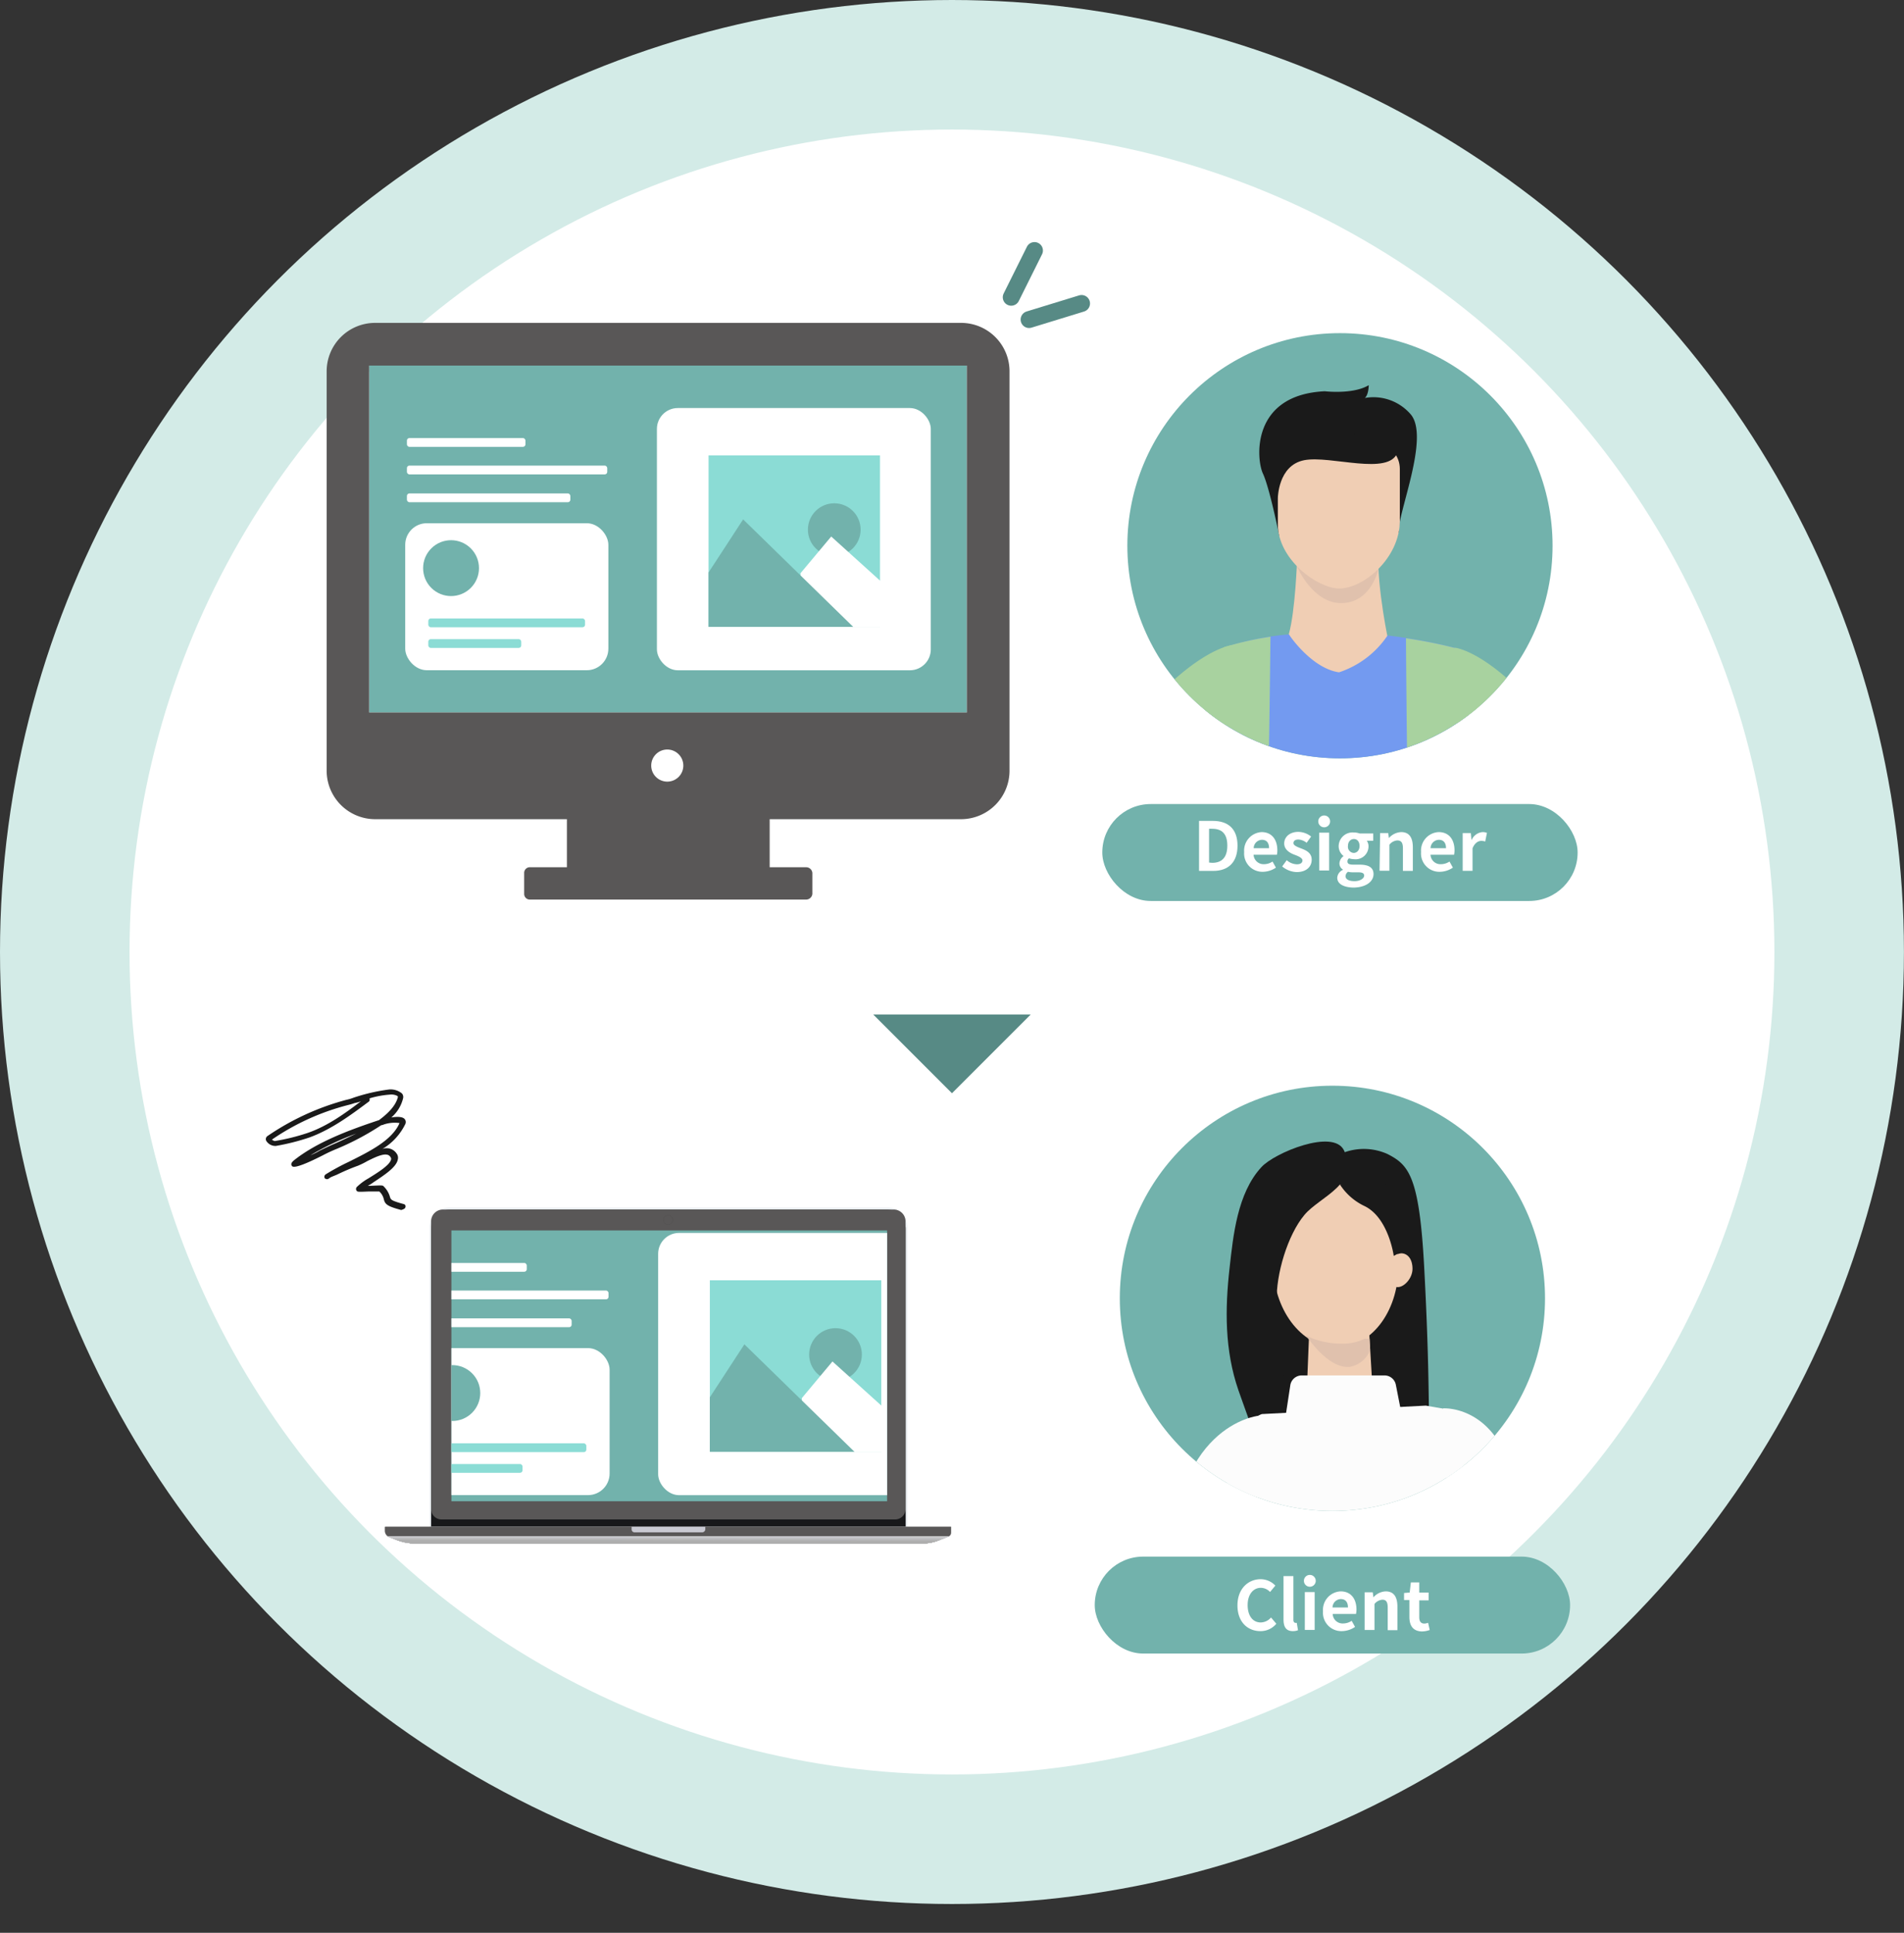 <svg xmlns="http://www.w3.org/2000/svg" xmlns:xlink="http://www.w3.org/1999/xlink" width="338.07" height="343.17" viewBox="0 0 338.07 343.17"><rect x="0" y="0" width="338.07" height="343.17" fill="#333333" stroke="none"/><defs><filter id="b" x="76.55" y="-13048.85" width="84.23" height="32766" filterUnits="userSpaceOnUse" color-interpolation-filters="sRGB"><feFlood flood-color="#fff" result="bg"/><feBlend in="SourceGraphic" in2="bg"/></filter><mask id="a" x="76.55" y="-13048.85" width="84.23" height="32766" maskUnits="userSpaceOnUse"><g style="filter:url(#b)"/></mask><linearGradient id="c" x1="76.55" y1="244.07" x2="160.78" y2="244.07" gradientUnits="userSpaceOnUse"><stop offset="0.26" stop-color="#fff"/><stop offset="0.29" stop-color="#fdfdfd"/><stop offset="0.31" stop-color="#f5f5f5"/><stop offset="0.32" stop-color="#e7e7e7"/><stop offset="0.33" stop-color="#d4d4d4"/><stop offset="0.35" stop-color="#bababa"/><stop offset="0.36" stop-color="#9c9c9c"/><stop offset="0.36" stop-color="#8a8a8a"/><stop offset="0.37" stop-color="#949494"/><stop offset="0.39" stop-color="#b5b5b5"/><stop offset="0.41" stop-color="#d0d0d0"/><stop offset="0.44" stop-color="#e5e5e5"/><stop offset="0.47" stop-color="#f4f4f4"/><stop offset="0.5" stop-color="#fcfcfc"/><stop offset="0.56" stop-color="#fff"/><stop offset="0.64" stop-color="#fcfcfc"/><stop offset="0.69" stop-color="#f4f4f4"/><stop offset="0.73" stop-color="#e6e6e6"/><stop offset="0.77" stop-color="#d2d2d2"/><stop offset="0.81" stop-color="#b7b7b7"/><stop offset="0.84" stop-color="#989898"/><stop offset="0.86" stop-color="gray"/><stop offset="0.87" stop-color="#9e9e9e"/><stop offset="0.9" stop-color="#c1c1c1"/><stop offset="0.92" stop-color="#dcdcdc"/><stop offset="0.95" stop-color="#efefef"/><stop offset="0.97" stop-color="#fbfbfb"/><stop offset="1" stop-color="#fff"/></linearGradient><clipPath id="d" transform="translate(0 -1.16)"><ellipse cx="169.03" cy="169.26" rx="168" ry="169.26" style="fill:none"/></clipPath><clipPath id="e" transform="translate(0 -1.16)"><circle cx="237.92" cy="98.05" r="37.75" style="fill:none"/></clipPath><clipPath id="f" transform="translate(0 -1.16)"><circle cx="236.58" cy="231.68" r="37.75" style="fill:none"/></clipPath><filter id="h" x="76.55" y="215.91" width="84.23" height="56.3" filterUnits="userSpaceOnUse" color-interpolation-filters="sRGB"><feFlood flood-color="#fff" result="bg"/><feBlend in="SourceGraphic" in2="bg"/></filter><mask id="g" x="76.55" y="214.75" width="84.23" height="56.3" maskUnits="userSpaceOnUse"><g style="filter:url(#h)"><g transform="translate(0 -1.16)"><g style="mask:url(#a)"><path d="M160.78,272.22H76.55V218a2.11,2.11,0,0,1,.61-1.48,2.08,2.08,0,0,1,1.47-.61H158.7a2.08,2.08,0,0,1,1.47.61,2.11,2.11,0,0,1,.61,1.48Zm-84.23,0h84.23V218a2.08,2.08,0,0,0-2.08-2.08H78.63a2,2,0,0,0-1.47.61,2.06,2.06,0,0,0-.61,1.47v54.22Z" style="mix-blend-mode:multiply;fill:url(#c)"/></g></g></g></mask><linearGradient id="i" x1="76.55" y1="244.07" x2="160.78" y2="244.07" gradientUnits="userSpaceOnUse"><stop offset="0.26" stop-color="#232020"/><stop offset="0.28" stop-color="#252222"/><stop offset="0.3" stop-color="#2d2a2a"/><stop offset="0.31" stop-color="#3b3838"/><stop offset="0.32" stop-color="#4e4b4b"/><stop offset="0.33" stop-color="#676565"/><stop offset="0.34" stop-color="#858484"/><stop offset="0.35" stop-color="#aaa9a9"/><stop offset="0.36" stop-color="#d3d2d2"/><stop offset="0.36" stop-color="#ececec"/><stop offset="0.37" stop-color="#e1e0e0"/><stop offset="0.38" stop-color="#b4b4b4"/><stop offset="0.4" stop-color="#8d8c8c"/><stop offset="0.42" stop-color="#6c6a6a"/><stop offset="0.44" stop-color="#524f4f"/><stop offset="0.46" stop-color="#3d3a3a"/><stop offset="0.48" stop-color="#2e2b2b"/><stop offset="0.51" stop-color="#262323"/><stop offset="0.56" stop-color="#232020"/><stop offset="0.63" stop-color="#252323"/><stop offset="0.67" stop-color="#2e2b2b"/><stop offset="0.71" stop-color="#3c3939"/><stop offset="0.74" stop-color="#504d4d"/><stop offset="0.77" stop-color="#6a6868"/><stop offset="0.79" stop-color="#8a8888"/><stop offset="0.82" stop-color="#afaeae"/><stop offset="0.84" stop-color="#dadada"/><stop offset="0.86" stop-color="#f7f7f7"/><stop offset="0.86" stop-color="#e0dfdf"/><stop offset="0.88" stop-color="#aeadad"/><stop offset="0.9" stop-color="#838282"/><stop offset="0.92" stop-color="#615e5e"/><stop offset="0.94" stop-color="#464343"/><stop offset="0.96" stop-color="#323030"/><stop offset="0.98" stop-color="#272424"/><stop offset="1" stop-color="#232020"/></linearGradient><clipPath id="j" transform="translate(0 -1.16)"><rect x="80.15" y="219.63" width="77.36" height="48.08" style="fill:none"/></clipPath></defs><circle cx="169.03" cy="169.03" r="157.53" style="fill:#fff;stroke:#d3ebe7;stroke-miterlimit:10;stroke-width:23px"/><g style="clip-path:url(#d)"><circle cx="237.92" cy="96.9" r="37.75" style="fill:#72b2ac"/><g style="clip-path:url(#e)"><path d="M210.43,333.61s0-4.16.59-5.54,2.76-7,2.76-7h8.49a52.28,52.28,0,0,1,1.68,6.8c.1,1.68,0,5.74,0,5.74Z" transform="translate(0 -1.16)" style="fill:#233862"/><path d="M264.32,333.61s0-4.16-.6-5.54-2.76-7-2.76-7h-8.49a52.28,52.28,0,0,0-1.68,6.8c-.09,1.68,0,5.74,0,5.74Z" transform="translate(0 -1.16)" style="fill:#233862"/><path d="M230.31,100.4s-.3,9.25-1.48,13.4l-9.37,6.53,35.28,5.28L246.32,114s-2.54-12.41-1.2-17S230.31,100.4,230.31,100.4Z" transform="translate(0 -1.16)" style="fill:#f0ceb4"/><path d="M230.26,101.68s2.79,6.71,8.05,6.56,6.45-6.09,6.45-6.09Z" transform="translate(0 -1.16)" style="fill:#e0c1ad"/><path d="M227.13,96.24s-1.7-8.47-2.89-11-2.17-14,11-14.61c0,0,5,.6,7.79-1.08,0,0,0,1.68-.69,2.27a8.73,8.73,0,0,1,8.1,2.86c3.55,4-2.37,17.76-2.08,21Z" transform="translate(0 -1.16)" style="fill:#1a1a1a"/><path d="M237.7,105.65c-3.8-.07-10.81-5.14-10.81-11.42v-9.8c0-2.29,1.6-4.16,3.55-4.16H245c1.95,0,3.55,1.87,3.55,4.16v9.25C248.52,100.26,242.07,105.73,237.7,105.65Z" transform="translate(0 -1.16)" style="fill:#f0ceb4"/><path d="M226.89,89.67s0-5.89,4.68-6.8,15.1,2.87,16.58-1.42S228,77.23,226.89,80,226.89,89.67,226.89,89.67Z" transform="translate(0 -1.16)" style="fill:#1a1a1a"/><path d="M211.49,189.71s1.49,45.35-.73,71.22,0,61.88,0,61.88a16.81,16.81,0,0,0,14.8,0s8.44-50,8.39-61.88c-.06-12.67,9.19-69.24,9.19-69.24Z" transform="translate(0 -1.16)" style="fill:#b64c41"/><path d="M264,322.81a16.81,16.81,0,0,1-14.8,0s-8.44-50-8.39-61.88c0-5.35-1.61-18.53-3.5-32-2.6-18.39-5.69-37.27-5.69-37.27l32.89-2.05s-2.71,45.42-.49,71.29S264,322.81,264,322.81Z" transform="translate(0 -1.16)" style="fill:#b64c41"/><path d="M264.12,197.26a164.68,164.68,0,0,1-26.8,2.71,130.86,130.86,0,0,1-16.47-1.25c-5.33-.71-9.16-1.46-9.16-1.46s-2.84.25-1.16-13.77c1.27-10.66.87-20.29.59-30.19,0-1.11,0-2.41.06-3.86.54-11.55,4-32.34,6.7-33.46a48.63,48.63,0,0,1,11-2.18c0,.13,4.06,6.06,8.88,6.73a16.64,16.64,0,0,0,8.61-6.54,93.17,93.17,0,0,1,13.51,2.6s.51,2.21,2.41,40.42C263,172.15,268.16,197.31,264.12,197.26Z" transform="translate(0 -1.16)" style="fill:#739af0"/><path d="M240.82,260.93c0-5.35-1.61-18.53-3.5-32a63.05,63.05,0,0,1,6.76-15.76C250.15,230.22,240.82,260.93,240.82,260.93Z" transform="translate(0 -1.16)" style="fill:#aa413e"/><path d="M198.16,161.47c-.33.28.84,3.17,2.55,6.94,3.54,7.73,9.41,19.16,9.41,19.16a34.44,34.44,0,0,1-1.78,5.22c-9.88-7.76-16.25-14.37-20.31-19.43-5.72-7.12-6.89-11.2-6.89-11.2,22-44.77,37.47-46.42,37.47-46.42l-1.83,29.59S199.18,160.63,198.16,161.47Z" transform="translate(0 -1.16)" style="fill:#a8d29f"/><path d="M268.05,209c-3.27,6.56-15.63,6.32-15.63,6.32-2.27-17.43-2.78-100.84-2.78-100.84a84.57,84.57,0,0,1,9.74,2c4,7.76,5.44,22.3,5.79,32.54a81.68,81.68,0,0,1-.16,11.23c-.32,1.64.08,9.43.68,18.33C266.63,192.41,268.05,209,268.05,209Z" transform="translate(0 -1.16)" style="fill:#a8d29f"/><path d="M225.58,114.21s-.83,83.64-3.1,101.07c0,0-12.36.24-15.64-6.32,0,0,5.08-51.48,4.28-55.66-.56-2.92.89-26.92,6.23-37.23A57.37,57.37,0,0,1,225.58,114.21Z" transform="translate(0 -1.16)" style="fill:#a8d29f"/><path d="M209,188.13s5.33-4.93,7.5-2.17,2.56,7.11.89,6.81-5.14-1.87-5.63-1.09-2.7,2.3-3.37,1.1S209,188.13,209,188.13Z" transform="translate(0 -1.16)" style="fill:#ffb27d"/><path d="M210.12,187.57a34.44,34.44,0,0,1-1.78,5.22c-9.88-7.76-16.25-14.37-20.31-19.43a25.35,25.35,0,0,0,12.68-5C204.25,176.14,210.12,187.57,210.12,187.57Z" transform="translate(0 -1.16)" style="fill:#ffb27d"/><path d="M295.06,162.16s-1.18,4.08-6.89,11.2c-4.06,5.06-10.43,11.67-20.31,19.43a34.44,34.44,0,0,1-1.78-5.22s5.87-11.43,9.4-19.16c1.72-3.77,2.89-6.66,2.55-6.94-.79-.65-11.54-10-16.33-14.16l-2.28-2-1.1-29.15S273.07,117.39,295.06,162.16Z" transform="translate(0 -1.16)" style="fill:#a8d29f"/><path d="M267.25,188.13s-5.33-4.93-7.5-2.17-2.57,7.11-.89,6.81,5.13-1.87,5.62-1.09,2.71,2.3,3.38,1.1S267.25,188.13,267.25,188.13Z" transform="translate(0 -1.16)" style="fill:#ffb27d"/><path d="M266.08,187.57a34.44,34.44,0,0,0,1.78,5.22c9.88-7.76,16.24-14.37,20.31-19.43a25.34,25.34,0,0,1-12.69-5C272,176.14,266.08,187.57,266.08,187.57Z" transform="translate(0 -1.16)" style="fill:#ffb27d"/><path d="M278,161.47c-.79-.65-11.54-10-16.33-14.16,0,0,4.78-3.59,7.74,1.64A137.63,137.63,0,0,0,278,161.47Z" transform="translate(0 -1.16)" style="fill:#82b479"/><path d="M265.69,178.54c-7-19.75-4-31.23-4-31.23l3.47,1.67c.19,5.74.47,10.27.48,11.39C265.66,163.43,265.65,168.87,265.69,178.54Z" transform="translate(0 -1.16)" style="fill:#82b479"/></g><rect x="195.72" y="142.76" width="84.4" height="17.21" rx="8.6" style="fill:#72b2ac"/><path d="M212.9,146.91h2.44c2.71,0,4.39,1.4,4.39,4.4s-1.68,4.48-4.3,4.48H212.9Zm2.33,7.45c1.65,0,2.69-.89,2.69-3.05s-1-3-2.69-3h-.55v6Z" transform="translate(0 -1.16)" style="fill:#fff"/><path d="M220.91,152.44A3.29,3.29,0,0,1,224,148.9c1.84,0,2.8,1.36,2.8,3.22a3.23,3.23,0,0,1-.08.8h-4.14a1.78,1.78,0,0,0,1.86,1.68,2.77,2.77,0,0,0,1.51-.47l.6,1.08a4.2,4.2,0,0,1-2.35.74A3.25,3.25,0,0,1,220.91,152.44Zm4.42-.68c0-.92-.4-1.49-1.27-1.49a1.51,1.51,0,0,0-1.46,1.49Z" transform="translate(0 -1.16)" style="fill:#fff"/><path d="M227.66,155l.81-1.11a2.89,2.89,0,0,0,1.79.73c.68,0,1-.28,1-.7s-.7-.74-1.41-1-1.83-.84-1.83-2,1-2.06,2.49-2.06a3.73,3.73,0,0,1,2.29.83L232,150.8a2.54,2.54,0,0,0-1.45-.58c-.6,0-.89.26-.89.65s.66.67,1.37.93c.89.34,1.87.78,1.87,2S232,156,230.22,156A4.25,4.25,0,0,1,227.66,155Z" transform="translate(0 -1.16)" style="fill:#fff"/><path d="M234.07,147a1.05,1.05,0,0,1,2.1,0,1.05,1.05,0,0,1-2.1,0Zm.17,2H236v6.72h-1.75Z" transform="translate(0 -1.16)" style="fill:#fff"/><path d="M237.44,157a1.64,1.64,0,0,1,1-1.39v-.06a1.26,1.26,0,0,1-.61-1.13,1.69,1.69,0,0,1,.74-1.26v0a2.23,2.23,0,0,1-.88-1.75,2.47,2.47,0,0,1,2.71-2.44,3,3,0,0,1,1,.17h2.43v1.29h-1.15a1.69,1.69,0,0,1,.31,1,2.29,2.29,0,0,1-2.59,2.28,3.06,3.06,0,0,1-.87-.15.65.65,0,0,0-.28.57c0,.36.26.55,1,.55h1.14c1.62,0,2.49.51,2.49,1.68,0,1.36-1.4,2.39-3.64,2.39C238.67,158.7,237.44,158.16,237.44,157Zm4.78-.36c0-.48-.4-.6-1.12-.6h-.82a3.83,3.83,0,0,1-.93-.09,1,1,0,0,0-.44.78c0,.56.62.88,1.6.88S242.22,157.14,242.22,156.61Zm-.82-5.27c0-.8-.44-1.24-1-1.24s-1.06.44-1.06,1.24a1.09,1.09,0,0,0,1.06,1.23C240.94,152.57,241.4,152.13,241.4,151.34Z" transform="translate(0 -1.16)" style="fill:#fff"/><path d="M245.05,149.07h1.44l.12.89h0a3.07,3.07,0,0,1,2.18-1.06c1.45,0,2.07,1,2.07,2.7v4.19h-1.76v-4c0-1-.29-1.41-1-1.41a1.93,1.93,0,0,0-1.4.76v4.62h-1.75Z" transform="translate(0 -1.16)" style="fill:#fff"/><path d="M252.32,152.44a3.29,3.29,0,0,1,3.13-3.54c1.85,0,2.81,1.36,2.81,3.22a3.8,3.8,0,0,1-.08.8H254a1.76,1.76,0,0,0,1.86,1.68,2.77,2.77,0,0,0,1.51-.47l.6,1.08a4.2,4.2,0,0,1-2.35.74A3.25,3.25,0,0,1,252.32,152.44Zm4.43-.68c0-.92-.41-1.49-1.27-1.49a1.51,1.51,0,0,0-1.47,1.49Z" transform="translate(0 -1.16)" style="fill:#fff"/><path d="M259.71,149.07h1.44l.12,1.19h.05a2.32,2.32,0,0,1,1.91-1.36,2,2,0,0,1,.79.14l-.31,1.53a2.19,2.19,0,0,0-.7-.11c-.53,0-1.16.35-1.55,1.32v4h-1.75Z" transform="translate(0 -1.16)" style="fill:#fff"/><rect x="65.54" y="64.91" width="106.13" height="61.6" style="fill:#72b2ac"/><path d="M170.67,58.49H66.57A8.6,8.6,0,0,0,58,67.09L58,138a8.62,8.62,0,0,0,8.6,8.61h34.06v8.53H94a1,1,0,0,0-.93,1v3.74a1,1,0,0,0,.93,1h49.14a1.11,1.11,0,0,0,1.1-1v-3.74a1.11,1.11,0,0,0-1.1-1h-6.48v-8.53h34a8.62,8.62,0,0,0,8.59-8.61l0-70.92A8.6,8.6,0,0,0,170.67,58.49Zm-52.18,81.45a2.85,2.85,0,1,1,2.84-2.85A2.85,2.85,0,0,1,118.49,139.94Zm53.18-12.28H65.54V66.07H171.67Z" transform="translate(0 -1.16)" style="fill:#595757"/><rect x="116.64" y="72.45" width="48.63" height="46.56" rx="3.71" style="fill:#fff"/><rect x="71.95" y="92.9" width="36.07" height="26.1" rx="3.83" style="fill:#fff"/><rect x="76.05" y="109.81" width="27.83" height="1.56" rx="0.44" style="fill:#8bdcd5"/><rect x="76.05" y="113.48" width="16.5" height="1.56" rx="0.44" style="fill:#8bdcd5"/><circle cx="80.09" cy="102.03" r="4.96" transform="translate(-48.69 85.36) rotate(-45)" style="fill:#72b2ac"/><rect x="72.25" y="77.78" width="21.05" height="1.56" rx="0.44" style="fill:#fff"/><rect x="72.25" y="87.61" width="29.02" height="1.56" rx="0.44" style="fill:#fff"/><rect x="72.25" y="82.67" width="35.57" height="1.56" rx="0.44" style="fill:#fff"/><rect x="125.81" y="80.86" width="30.44" height="30.44" style="fill:#8bdcd5"/><circle cx="148.13" cy="94.04" r="4.68" style="fill:#72b2ac"/><polygon points="142.15 101.76 147.59 95.26 156.64 103.44 156.64 111.3 142.15 111.3 142.15 101.76" style="fill:#fff"/><polygon points="125.81 101.64 131.95 92.22 151.49 111.3 125.81 111.3 125.81 101.64" style="fill:#72b2ac"/><line x1="183.68" y1="44.48" x2="179.55" y2="52.78" style="fill:none;stroke:#578a85;stroke-linecap:round;stroke-linejoin:round;stroke-width:3px"/><line x1="192.04" y1="53.88" x2="182.72" y2="56.74" style="fill:none;stroke:#578a85;stroke-linecap:round;stroke-linejoin:round;stroke-width:3px"/><polygon points="169.03 194.11 155.05 180.13 183.01 180.13 169.03 194.11" style="fill:#578a85"/><circle cx="236.58" cy="230.52" r="37.75" style="fill:#72b2ac"/><g style="clip-path:url(#f)"><path d="M238.91,205.69a10.23,10.23,0,0,1,7.43.36c3.76,1.92,5.66,3.84,6.53,20s.77,24.19.86,25.44-30.71.86-30.71.86V212.19Z" transform="translate(0 -1.16)" style="fill:#1a1a1a"/><path d="M248.27,225.56c.25,8-4.52,14.64-10.64,14.83s-11.3-6.14-11.56-14.13,4.52-14.64,10.65-14.83S248,217.57,248.27,225.56Z" transform="translate(0 -1.16)" style="fill:#f0ceb4"/><path d="M238.62,205.38c3,6-4.26,8.21-7,11.48-3,3.57-5.09,10.62-4.92,15.32.44,12.82,4.77,23.09-3.68,34.82,1.75-7.12-.91-12.56-3.13-19-2.45-7.11-2.4-14.4-1.56-21.79.63-5.56,1.34-13.19,5.66-17.84C226.29,205.85,236.7,201.53,238.62,205.38Z" transform="translate(0 -1.16)" style="fill:#1a1a1a"/><path d="M223.35,252.55s-15.68,1.69-15.39,28.37-5.46,24.82-.75,43.83c0,0,10.66,2.13,16.76-2.18l-.62-52.48V252.55Z" transform="translate(0 -1.16)" style="fill:#fcfcfc"/><path d="M261.59,344.33l0-.19H211.3a124.1,124.1,0,0,1,3.06-12.35c.14-.46.27-.92.4-1.38v0c.5-1.7,1-3.44,1.56-5.18l0-.09c2.44-7.93,5.11-15.91,6.57-20.21h0c.34-1,.62-1.82.81-2.38h0l.3-.86h32.74c.09.28.26,1,.48,2h0c.06.26.12.55.18.85.65,3.11,1.64,8.32,2.7,14h0c.08.44.16.87.24,1.32.47,2.52.95,5.11,1.41,7.61.06.29.11.58.16.87.12.63.23,1.25.34,1.86l0,.16c.11.57.21,1.14.31,1.7s.2,1.06.29,1.57c1,5.57,1.78,9.84,1.92,10.56,0,.07,0,.11,0,.11Z" transform="translate(0 -1.16)" style="fill:#ff7c90"/><path d="M224.07,252.23s-7.11,2.07-6.16,17-7.1,33.5,4.51,35.65l32-.39a5.52,5.52,0,0,0,5.45-5.52V251.9l-6.71-1.17-29.1,1.5Z" transform="translate(0 -1.16)" style="fill:#fcfcfc"/><polygon points="243.65 245.68 232.07 246.03 232.47 236.09 243.08 236.09 243.65 245.68" style="fill:#f0ceb4"/><path d="M231.07,245.37h14.78a2.05,2.05,0,0,1,2,1.7l.84,4.28-20.35.78.76-5A2.06,2.06,0,0,1,231.07,245.37Z" transform="translate(0 -1.16)" style="fill:#fcfcfc"/><path d="M243.29,240.84a4.8,4.8,0,0,1-3.58,3c-3,.33-5.82-2.94-7.24-4.76-.29-.36-.43-.66-.58-.87a6.25,6.25,0,0,0,1.3.65,14.73,14.73,0,0,0,5.2.87,8.46,8.46,0,0,0,3.88-.87h.9Z" transform="translate(0 -1.16)" style="fill:#e0c1ad"/><path d="M250.8,226.44c0,1.65-1.44,3.25-2.62,3.25s-2.15-1.34-2.15-3a3.13,3.13,0,0,1,2.76-3C250,223.7,250.8,224.78,250.8,226.44Z" transform="translate(0 -1.16)" style="fill:#f0ceb4"/><path d="M237.92,211.48a10.6,10.6,0,0,0,4.36,3.82c4.28,2.07,5.19,8.85,5.19,8.85l1.74-.94-3.36-12.63Z" transform="translate(0 -1.16)" style="fill:#1a1a1a"/><path d="M262.66,330.27l-2.13-.7a.78.78,0,0,1,0-.86c.29-.48,1-.46,1.33-.43a6.63,6.63,0,0,1,1,.3,6.79,6.79,0,0,1,1.69-1.38,3.53,3.53,0,0,1,.17-1.94,3.09,3.09,0,0,1-.78-2.2l-.22-.41c-.11.05-.33.15-.47.23s-.21.75-.13,1.13a8.82,8.82,0,0,1,0,2.28,1.33,1.33,0,0,1-1.44,1.13c-.78,0-.81-.8-1-1.48a9.89,9.89,0,0,1,0-2.56,10.9,10.9,0,0,0-.5-3,7.75,7.75,0,0,1-.15-2.09,13.23,13.23,0,0,1,.59-2.45,3.39,3.39,0,0,1,.12-1.85c.4-.88-.9-7.31-.9-7.31l6.57.75-.61,7.27s2.06,4.3,2.74,6.24,1.17,3,1.08,3.92c0,0-1,3.87-2,4.72s-3.39,2.41-4.07,2.46a20.44,20.44,0,0,1-2.69-.2,2,2,0,0,1-.76-.2s-.31,0-.07-.65S261,330.49,262.66,330.27Z" transform="translate(0 -1.16)" style="fill:#f8bd8c"/><path d="M256.26,251.22s9.2-.66,12.44,12.24,2.89,17.73,2.72,25.94,9.41,24.43.72,34.88a68.57,68.57,0,0,0-14.18-5s-1.2-1.3-.51-14.86-1.19-53.15-1.19-53.15Z" transform="translate(0 -1.16)" style="fill:#fcfcfc"/><path d="M216.36,325.11s-2.73.17-3.26.16c0,0,0,3.81,1.63,5.11l0,0Z" transform="translate(0 -1.16)" style="fill:#eab186"/><path d="M220.84,297.82a.32.32,0,0,1-.32-.28,22.57,22.57,0,0,1,.38-6.32,7.34,7.34,0,0,0-.26-4,26,26,0,0,1-.89-5.47c-.36-5.7,1.76-8.92,1.85-9a.32.32,0,0,1,.44-.09.33.33,0,0,1,.09.44c0,.05-2.09,3.2-1.75,8.66a25.24,25.24,0,0,0,.87,5.35,8,8,0,0,1,.26,4.27,22.06,22.06,0,0,0-.36,6.12.31.31,0,0,1-.28.34Z" transform="translate(0 -1.16)" style="fill:#ccdde7"/><path d="M256.52,302.68h0a.3.3,0,0,1-.28-.34,34.18,34.18,0,0,0,.22-6.94c-.12-1.16-.26-2.32-.4-3.44-.31-2.5-.63-5.09-.7-7.71a.32.32,0,0,1,.31-.32.31.31,0,0,1,.32.3c.07,2.6.37,5,.69,7.65.14,1.13.29,2.29.41,3.46a34.6,34.6,0,0,1-.23,7.06A.32.32,0,0,1,256.52,302.68Z" transform="translate(0 -1.16)" style="fill:#ccdde7"/><path d="M241.43,305.22h-19a.32.32,0,0,1,0-.63h19a.32.32,0,0,1,0,.63Z" transform="translate(0 -1.16)" style="fill:#dc4070"/></g><rect x="194.38" y="276.38" width="84.4" height="17.21" rx="8.6" style="fill:#72b2ac"/><path d="M219.72,286.2c0-2.93,1.88-4.65,4.13-4.65a3.63,3.63,0,0,1,2.6,1.14l-.94,1.13a2.29,2.29,0,0,0-1.63-.74c-1.34,0-2.35,1.15-2.35,3.06s.91,3.09,2.32,3.09a2.46,2.46,0,0,0,1.83-.88l.94,1.11a3.61,3.61,0,0,1-2.83,1.31C221.54,290.77,219.72,289.16,219.72,286.2Z" transform="translate(0 -1.16)" style="fill:#fff"/><path d="M227.9,288.71V281h1.75v7.77c0,.39.2.53.36.53a.78.78,0,0,0,.24,0l.22,1.31a2.43,2.43,0,0,1-.91.16C228.34,290.77,227.9,290,227.9,288.71Z" transform="translate(0 -1.16)" style="fill:#fff"/><path d="M231.52,281.84a1.05,1.05,0,0,1,2.1,0,1.05,1.05,0,0,1-2.1,0Zm.16,2h1.75v6.72h-1.75Z" transform="translate(0 -1.16)" style="fill:#fff"/><path d="M234.91,287.25a3.29,3.29,0,0,1,3.13-3.54c1.85,0,2.81,1.36,2.81,3.22a3.14,3.14,0,0,1-.09.8h-4.13a1.76,1.76,0,0,0,1.86,1.68,2.77,2.77,0,0,0,1.51-.47l.6,1.08a4.21,4.21,0,0,1-2.35.75A3.26,3.26,0,0,1,234.91,287.25Zm4.43-.68c0-.91-.41-1.49-1.27-1.49a1.51,1.51,0,0,0-1.47,1.49Z" transform="translate(0 -1.16)" style="fill:#fff"/><path d="M242.3,283.88h1.44l.12.89h0a3.08,3.08,0,0,1,2.18-1.06c1.45,0,2.08,1,2.08,2.7v4.19H246.4v-4c0-1-.28-1.41-.94-1.41a2,2,0,0,0-1.41.76v4.62H242.3Z" transform="translate(0 -1.16)" style="fill:#fff"/><path d="M250.25,288.25v-3h-.95V284l1-.08.21-1.8H252v1.8h1.66v1.39H252v3c0,.76.31,1.12.91,1.12a2,2,0,0,0,.66-.14l.29,1.28a4.34,4.34,0,0,1-1.42.26C250.86,290.77,250.25,289.76,250.25,288.25Z" transform="translate(0 -1.16)" style="fill:#fff"/><path d="M79.72,214.41h77.94a3.45,3.45,0,0,1,3.45,3.45v53.4a0,0,0,0,1,0,0H76.27a0,0,0,0,1,0,0v-53.4A3.45,3.45,0,0,1,79.72,214.41Z" style="fill:#eaeef1"/><path d="M80,214.76h77.39a3.42,3.42,0,0,1,3.42,3.42v52.88a0,0,0,0,1,0,0H76.55a0,0,0,0,1,0,0V218.17A3.42,3.42,0,0,1,80,214.76Z" style="fill:#18181a"/><g style="mask:url(#g)"><path d="M160.78,272.22H76.55V218a2.11,2.11,0,0,1,.61-1.48,2.08,2.08,0,0,1,1.47-.61H158.7a2.08,2.08,0,0,1,1.47.61,2.11,2.11,0,0,1,.61,1.48Zm-84.23,0h84.23V218a2.08,2.08,0,0,0-2.08-2.08H78.63a2,2,0,0,0-1.47.61,2.06,2.06,0,0,0-.61,1.47v54.22Z" transform="translate(0 -1.16)" style="fill:url(#i)"/></g><path d="M160.78,269.1V218a2.08,2.08,0,0,0-2.08-2.08H78.63A2.08,2.08,0,0,0,76.55,218v51.1a1.84,1.84,0,0,0,1.84,1.84h80.55A1.84,1.84,0,0,0,160.78,269.1Z" transform="translate(0 -1.16)" style="fill:#595757"/><path d="M168.75,272.22H68.44a.1.1,0,0,0-.11.1v.62a1.23,1.23,0,0,0,.8,1.15l1.5.56a7.55,7.55,0,0,0,2.7.49h90.79a6.76,6.76,0,0,0,2.47-.46l1.83-.71a.73.73,0,0,0,.46-.68v-.78C168.88,272.21,168.91,272.22,168.75,272.22Z" transform="translate(0 -1.16)" style="fill:#595757"/><path d="M112.15,272.25v.46a.52.52,0,0,0,.52.52h12a.56.56,0,0,0,.56-.57v-.41Z" transform="translate(0 -1.16)" style="fill:#c9c9d2"/><rect x="80.15" y="218.47" width="77.36" height="48.08" style="fill:#72b2ac"/><path d="M68.8,273.91a1.32,1.32,0,0,0,.33.18l1.5.56a7.55,7.55,0,0,0,2.7.49h90.79a6.76,6.76,0,0,0,2.47-.46l1.83-.71.13-.06Z" transform="translate(0 -1.16)" style="fill:#cecfd3"/><path d="M68.85,273.92a1.13,1.13,0,0,0,.32.19l1.49.55a7.61,7.61,0,0,0,2.67.49h90.79a6.72,6.72,0,0,0,2.43-.46l1.81-.69.13-.07Z" transform="translate(0 -1.16)" style="fill:#cdced2"/><path d="M68.9,273.94a.92.92,0,0,0,.32.18l1.47.55a7.66,7.66,0,0,0,2.64.48h90.79a6.81,6.81,0,0,0,2.4-.45l1.78-.68.13-.07Z" transform="translate(0 -1.16)" style="fill:#cccdd1"/><path d="M68.94,274a.92.92,0,0,0,.32.18l1.45.54a7.62,7.62,0,0,0,2.62.47h90.79a6.68,6.68,0,0,0,2.37-.44l1.75-.67.12-.06Z" transform="translate(0 -1.16)" style="fill:#cbccd0"/><path d="M69,274a1.4,1.4,0,0,0,.32.18s1.39.52,1.43.52a7.46,7.46,0,0,0,2.59.47h90.79a6.63,6.63,0,0,0,2.33-.43l1.73-.66a.34.34,0,0,0,.12-.06Z" transform="translate(0 -1.16)" style="fill:#cbcccf"/><path d="M69,274a.92.92,0,0,0,.31.17l1.42.52a7.52,7.52,0,0,0,2.56.46h90.79a6.5,6.5,0,0,0,2.3-.42c.06,0,1.69-.64,1.71-.65a.24.24,0,0,0,.11-.06Z" transform="translate(0 -1.16)" style="fill:#cacbce"/><path d="M69.09,274a.83.83,0,0,0,.31.17s1.34.5,1.4.51a7.58,7.58,0,0,0,2.53.45h90.79a6.5,6.5,0,0,0,2.26-.41l1.69-.63.11-.06Z" transform="translate(0 -1.16)" style="fill:#c9cacd"/><path d="M69.14,274a1.07,1.07,0,0,0,.3.17l1.39.5a7.48,7.48,0,0,0,2.5.44h90.79a6.56,6.56,0,0,0,2.23-.4l1.66-.62.11-.06Z" transform="translate(0 -1.16)" style="fill:#c8c9cc"/><path d="M69.18,274.06a1.06,1.06,0,0,0,.3.16l1.38.5a7.55,7.55,0,0,0,2.47.43h90.79a6.42,6.42,0,0,0,2.2-.39c.09,0,1.61-.6,1.63-.61l.11,0Z" transform="translate(0 -1.16)" style="fill:#c7c8cb"/><path d="M69.23,274.08a1.06,1.06,0,0,0,.3.16s1.27.46,1.36.48a7.39,7.39,0,0,0,2.44.44h90.79a6.39,6.39,0,0,0,2.16-.39c.11,0,1.59-.59,1.61-.6l.11-.05Z" transform="translate(0 -1.16)" style="fill:#c6c7ca"/><path d="M69.28,274.1a.87.87,0,0,0,.29.15c.06,0,1.25.46,1.35.48a7.52,7.52,0,0,0,2.41.43h90.79a6.51,6.51,0,0,0,2.13-.38c.12,0,1.56-.58,1.59-.59l.1-.05Z" transform="translate(0 -1.16)" style="fill:#c6c6c9"/><path d="M69.33,274.12a.87.87,0,0,0,.29.15l1.33.47a7.32,7.32,0,0,0,2.38.42h90.79a6.26,6.26,0,0,0,2.09-.37c.13,0,1.54-.57,1.57-.57l.1-.05Z" transform="translate(0 -1.16)" style="fill:#c5c5c8"/><path d="M69.38,274.14a1.17,1.17,0,0,0,.28.15c.06,0,1.2.43,1.32.46a7.4,7.4,0,0,0,2.35.41h90.79a6.33,6.33,0,0,0,2.06-.36c.14,0,1.51-.55,1.54-.56l.1-.05Z" transform="translate(0 -1.16)" style="fill:#c4c5c7"/><path d="M69.42,274.16a1.12,1.12,0,0,0,.29.14c.06,0,1.17.42,1.29.45a7.33,7.33,0,0,0,2.33.41h90.79a6.46,6.46,0,0,0,2-.35c.15,0,1.48-.54,1.51-.55l.1-.05Z" transform="translate(0 -1.16)" style="fill:#c3c4c6"/><path d="M69.47,274.18a.91.91,0,0,0,.28.14c.07,0,1.14.41,1.28.44a7.47,7.47,0,0,0,2.3.4h90.79a6.21,6.21,0,0,0,2-.34c.17,0,1.46-.53,1.49-.54l.09,0Z" transform="translate(0 -1.16)" style="fill:#c2c3c5"/><path d="M69.52,274.2a1,1,0,0,0,.28.14c.07,0,1.11.39,1.26.43a7.27,7.27,0,0,0,2.27.39h90.79a6.3,6.3,0,0,0,2-.33c.18,0,1.43-.51,1.47-.52l.08-.05Z" transform="translate(0 -1.16)" style="fill:#c1c2c4"/><path d="M69.57,274.22a.85.85,0,0,0,.27.13c.08,0,1.09.39,1.25.43a7.38,7.38,0,0,0,2.24.39h90.79a5.75,5.75,0,0,0,1.92-.34c.19,0,1.41-.49,1.45-.5l.08,0Z" transform="translate(0 -1.16)" style="fill:#c1c1c3"/><path d="M69.62,274.24a.88.88,0,0,0,.26.13c.09,0,1.07.38,1.24.42a7.55,7.55,0,0,0,2.21.38h90.79a5.92,5.92,0,0,0,1.89-.33c.2,0,1.38-.48,1.42-.49l.08,0Z" transform="translate(0 -1.16)" style="fill:#c0c0c2"/><path d="M69.66,274.26a1.18,1.18,0,0,0,.27.12c.09,0,1,.37,1.22.41a7.35,7.35,0,0,0,2.18.38h90.79a6,6,0,0,0,1.86-.32c.21,0,1.35-.47,1.39-.48a.2.2,0,0,0,.08,0Z" transform="translate(0 -1.16)" style="fill:#bfbfc1"/><path d="M69.71,274.28a.91.91,0,0,0,.26.12c.1,0,1,.36,1.21.4a7.14,7.14,0,0,0,2.15.37h90.79a5.7,5.7,0,0,0,1.82-.31c.23,0,1.33-.45,1.37-.47l.08,0Z" transform="translate(0 -1.16)" style="fill:#bebfc1"/><path d="M69.76,274.3a.91.91,0,0,0,.26.12c.1,0,1,.34,1.19.39a7.26,7.26,0,0,0,2.12.36h90.79a5.84,5.84,0,0,0,1.79-.3c.24-.05,1.3-.44,1.35-.45l.07,0Z" transform="translate(0 -1.16)" style="fill:#bdbec0"/><path d="M69.81,274.32a1,1,0,0,0,.25.11c.11,0,1,.34,1.18.39a7.44,7.44,0,0,0,2.09.35h90.79a5.89,5.89,0,0,0,1.75-.29c.25-.05,1.28-.43,1.33-.44l.07,0Z" transform="translate(0 -1.16)" style="fill:#bcbdbf"/><path d="M69.86,274.34a1,1,0,0,0,.25.11c.11,0,.94.32,1.16.37a7.24,7.24,0,0,0,2.06.35h90.79a5.68,5.68,0,0,0,1.72-.28c.26-.05,1.25-.41,1.3-.43l.07,0Z" transform="translate(0 -1.16)" style="fill:#bbbcbe"/><path d="M69.91,274.36a.78.78,0,0,0,.24.11c.12,0,.92.31,1.14.36a7.16,7.16,0,0,0,2,.35h90.79a5.86,5.86,0,0,0,1.69-.28c.27-.06,1.22-.4,1.27-.42l.07,0Z" transform="translate(0 -1.16)" style="fill:#bbbbbd"/><path d="M70,274.38a1,1,0,0,0,.25.1c.12,0,.89.3,1.12.36a7.36,7.36,0,0,0,2,.34h90.79a5.93,5.93,0,0,0,1.65-.27c.29-.06,1.2-.39,1.25-.41l.07,0Z" transform="translate(0 -1.16)" style="fill:#bababc"/><path d="M70,274.4l.24.1c.13,0,.86.29,1.11.35a7.52,7.52,0,0,0,2,.33h90.79a5.71,5.71,0,0,0,1.62-.26c.29-.06,1.17-.38,1.23-.39l.05,0Z" transform="translate(0 -1.16)" style="fill:#b9b9bb"/><path d="M70.05,274.42a.81.81,0,0,0,.23.09c.14,0,.84.28,1.1.35a7.28,7.28,0,0,0,2,.32h90.79a5.92,5.92,0,0,0,1.59-.25c.3-.06,1.14-.36,1.2-.38l.05,0Z" transform="translate(0 -1.16)" style="fill:#b8b8ba"/><path d="M70.1,274.44l.23.09c.14,0,.81.27,1.08.33a7.07,7.07,0,0,0,1.92.32h90.79a5.56,5.56,0,0,0,1.55-.24c.32-.07,1.12-.35,1.18-.37l.05,0Z" transform="translate(0 -1.16)" style="fill:#b7b8b9"/><path d="M70.15,274.46a.88.88,0,0,0,.22.09c.15,0,.79.25,1.07.32a7.37,7.37,0,0,0,1.89.31h90.79a5.78,5.78,0,0,0,1.52-.23c.33-.07,1.09-.34,1.15-.36l.05,0Z" transform="translate(0 -1.16)" style="fill:#b6b7b8"/><path d="M70.19,274.48a1.71,1.71,0,0,0,.23.08c.15.05.76.25,1,.32a7.57,7.57,0,0,0,1.86.3h90.79a5.89,5.89,0,0,0,1.48-.22,9.48,9.48,0,0,0,1.13-.35.06.06,0,0,0,.05,0Z" transform="translate(0 -1.16)" style="fill:#b6b6b7"/><path d="M70.24,274.5l.22.08c.16,0,.74.24,1,.31a7.35,7.35,0,0,0,1.83.3h90.79a5.67,5.67,0,0,0,1.45-.22c.35-.08,1-.31,1.11-.33l0,0Z" transform="translate(0 -1.16)" style="fill:#b5b5b6"/><path d="M70.29,274.52l.22.08c.16,0,.71.22,1,.29a7.2,7.2,0,0,0,1.8.3h90.79a5.88,5.88,0,0,0,1.42-.21c.36-.08,1-.3,1.08-.32l0,0Z" transform="translate(0 -1.16)" style="fill:#b4b4b5"/><path d="M70.34,274.54l.21.07c.17.05.69.22,1,.29a7.41,7.41,0,0,0,1.77.29h90.79a6.13,6.13,0,0,0,1.38-.2c.38-.08,1-.29,1.06-.31l0,0Z" transform="translate(0 -1.16)" style="fill:#b3b3b4"/><path d="M70.39,274.56l.21.07c.17.05.66.2,1,.28a7.66,7.66,0,0,0,1.74.28h90.79a5.85,5.85,0,0,0,1.35-.19c.39-.09.95-.27,1-.3h0Z" transform="translate(0 -1.16)" style="fill:#b2b2b3"/><path d="M70.43,274.57a1.14,1.14,0,0,0,.21.07c.18.06.64.2,1,.28a7.54,7.54,0,0,0,1.72.27h90.79a6,6,0,0,0,1.31-.18c.41-.09.93-.26,1-.28l0,0Z" transform="translate(0 -1.16)" style="fill:#b1b1b2"/><path d="M70.48,274.59a.73.73,0,0,0,.2.07l1,.27a7.91,7.91,0,0,0,1.69.26h90.79a6.53,6.53,0,0,0,1.28-.17c.41-.09.9-.25,1-.27h0Z" transform="translate(0 -1.16)" style="fill:#b1b1b1"/><path d="M70.53,274.61l.2.07c.19.05.58.17.94.25a7.66,7.66,0,0,0,1.66.26h90.79a6.21,6.21,0,0,0,1.25-.16c.42-.09.87-.24,1-.26h0Z" transform="translate(0 -1.16)" style="fill:#b0b0b0"/><path d="M70.58,274.63l.19.06.93.25a8.06,8.06,0,0,0,1.63.26h90.79a6.49,6.49,0,0,0,1.21-.16c.44-.1.85-.22.94-.25h0Z" transform="translate(0 -1.16)" style="fill:#afafaf"/><path d="M70.63,274.65a13,13,0,0,0,2.7.55h90.79a9.25,9.25,0,0,0,2.11-.39Z" transform="translate(0 -1.16)" style="fill:#aeaeae"/><circle cx="118.61" cy="216.6" r="0.83" style="fill:none;stroke:#232323;stroke-miterlimit:10;stroke-width:0.01px"/><g style="clip-path:url(#j)"><rect x="116.86" y="218.91" width="48.63" height="46.56" rx="3.71" style="fill:#fff"/><rect x="72.17" y="239.36" width="36.07" height="26.1" rx="3.83" style="fill:#fff"/><rect x="76.28" y="256.27" width="27.83" height="1.56" rx="0.44" style="fill:#8bdcd5"/><rect x="76.28" y="259.94" width="16.5" height="1.56" rx="0.44" style="fill:#8bdcd5"/><circle cx="80.31" cy="248.5" r="4.96" transform="translate(-152.19 128.41) rotate(-45)" style="fill:#72b2ac"/><rect x="72.48" y="224.24" width="21.05" height="1.56" rx="0.44" style="fill:#fff"/><rect x="72.48" y="234.08" width="29.02" height="1.56" rx="0.44" style="fill:#fff"/><rect x="72.48" y="229.14" width="35.57" height="1.56" rx="0.44" style="fill:#fff"/><rect x="126.04" y="227.32" width="30.44" height="30.44" style="fill:#8bdcd5"/><circle cx="148.35" cy="240.5" r="4.68" style="fill:#72b2ac"/><polygon points="142.38 248.23 147.81 241.73 156.87 249.91 156.87 257.77 142.38 257.77 142.38 248.23" style="fill:#fff"/><polygon points="126.03 248.11 132.17 238.69 151.72 257.77 126.03 257.77 126.03 248.11" style="fill:#72b2ac"/></g><path d="M71.24,216c-2.44-.65-2.87-1-3.09-1.91a2.69,2.69,0,0,0-.8-1.38c-.36,0-1.27,0-1.9,0-2,.09-2,.09-2.19-.23a.56.56,0,0,1,.05-.52,9.94,9.94,0,0,1,2.13-1.59c1.52-.95,3.78-2.32,4-3.35a.46.46,0,0,0-.08-.38c-.55-1-2.17-.32-4.15.68a14.21,14.21,0,0,1-1.66.82c-1.29.46-2.52,1-3.76,1.6l-.81.33a2.67,2.67,0,0,0-.63.37h0a.55.55,0,0,1-.7-.1.52.52,0,0,1,.18-.67,40.8,40.8,0,0,1,4.11-2.23c3.64-1.82,7.68-3.8,9-6.88a6.11,6.11,0,0,0-2.77.25,1.63,1.63,0,0,1-.49.14,47.54,47.54,0,0,1-7.88,4.19q-1.26.51-2.46,1.14c-5.11,2.6-5.42,2.06-5.54,1.85-.25-.42.2-.76.33-.9,4.13-3.31,9.93-5.45,15.17-7.19,1.69-1.26,3-2.61,3.36-4.14,0-.2-.77-.48-1.43-.39a16.92,16.92,0,0,0-3.6.66c0,.19.06.46-.15.59-2.93,2.18-6.54,4.91-10.54,6.36A39.66,39.66,0,0,1,49,204.62a1.89,1.89,0,0,1-1.73-.91.66.66,0,0,1,.22-.84,45.49,45.49,0,0,1,14-6.43,7.87,7.87,0,0,0,1.28-.38,32.83,32.83,0,0,1,6.33-1.46,3.18,3.18,0,0,1,2.25.69.94.94,0,0,1,.22.87,6.48,6.48,0,0,1-2.09,3.41c.85-.14,1.95-.2,2.36.27a.82.82,0,0,1,.11.93,10.51,10.51,0,0,1-4.06,4.4,2.11,2.11,0,0,1,2.5.76,1.25,1.25,0,0,1,.23,1.15c-.28,1.37-2.45,2.76-4.31,4a7.77,7.77,0,0,1-1,.63c.08,0,.27,0,.36,0,2.28-.11,2.28-.11,2.49.13a4.18,4.18,0,0,1,1.1,1.91c.16.41.2.6,2.47,1.21h0a.41.41,0,0,1,.26.52C71.94,215.73,71.73,215.85,71.24,216Zm-14.36-10.6c.73-.35,1.56-.76,2.58-1.2s2.46-1.14,3.8-1.77a49.21,49.21,0,0,0-8.14,3.85A12.57,12.57,0,0,0,56.88,205.39Zm-8.11-1.64a37.22,37.22,0,0,0,5.78-1.42c3.57-1.2,6.81-3.57,9.53-5.64A5.89,5.89,0,0,1,63,197a11.71,11.71,0,0,1-1.28.38,42.51,42.51,0,0,0-13.44,6.12A1.28,1.28,0,0,0,48.77,203.75Z" transform="translate(0 -1.16)" style="fill:#1a1a1a"/></g></svg>